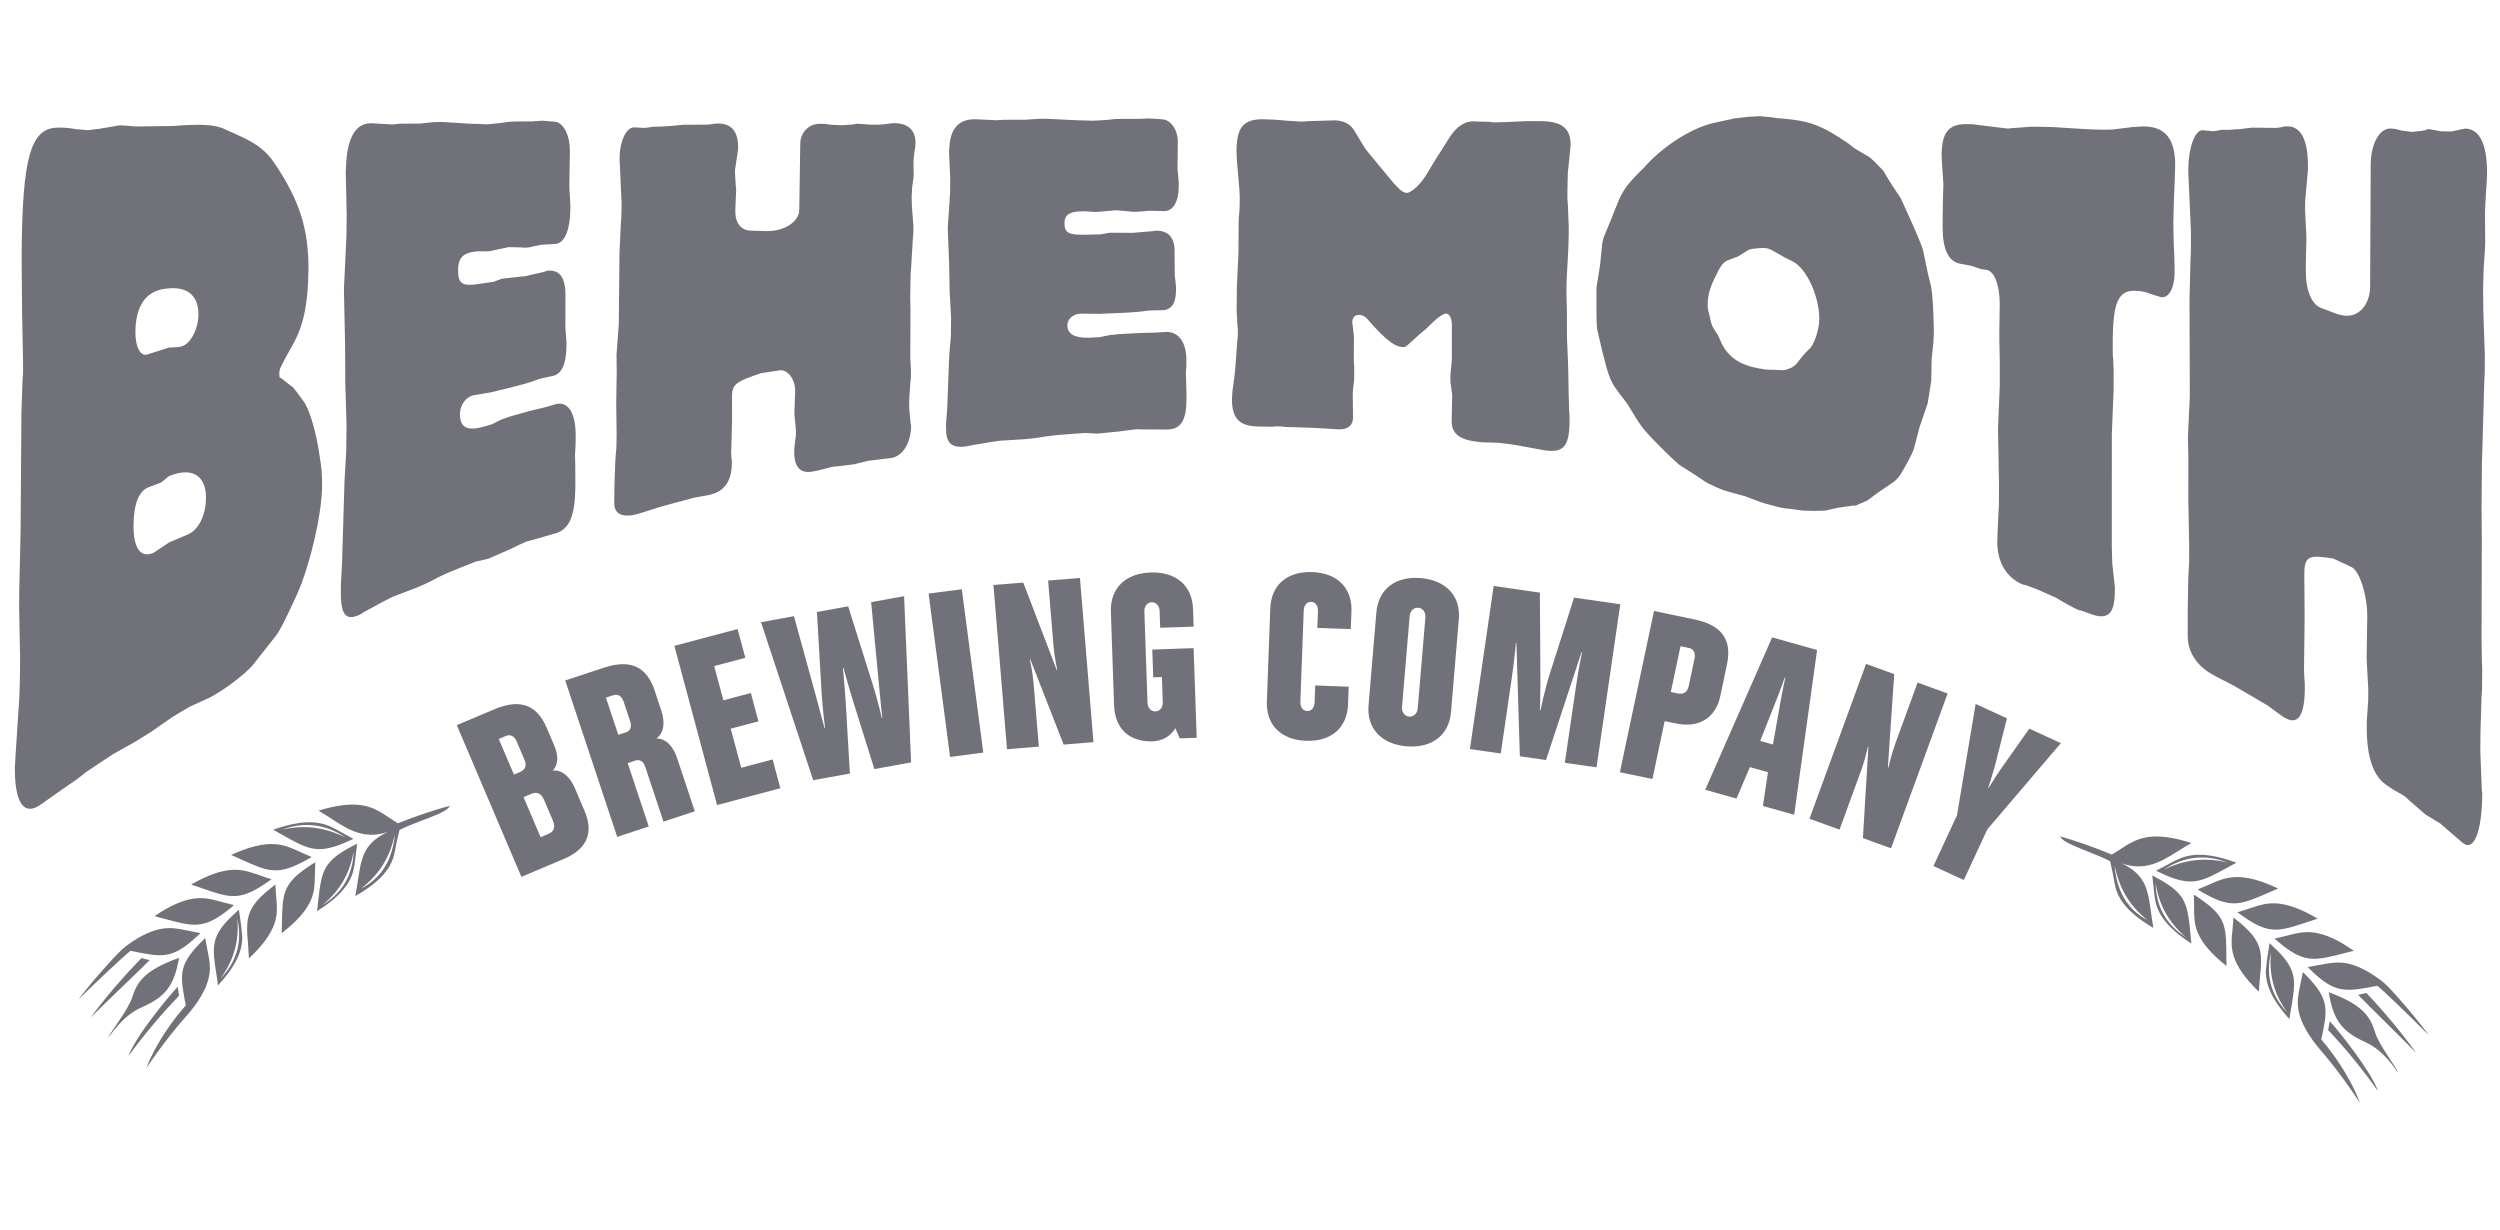 <svg width="244" height="120" viewBox="0 0 244 120" fill="none" xmlns="http://www.w3.org/2000/svg">
<g clip-path="url(#clip0_21_287)">
<path d="M2.09 40.255C2.129 39.17 2.164 38.084 2.203 37.003C2.251 36.486 2.251 36.486 2.253 36.179C2.26 35.177 2.189 32.58 2.158 30.671C2.136 27.96 2.106 25.945 2.114 24.732C2.18 15.318 3.003 12.478 5.638 12.457C5.996 12.45 6.619 12.446 7.465 12.618C7.869 12.612 8.226 12.707 8.58 12.7C8.894 12.694 9.249 12.591 9.608 12.585C10.204 12.48 10.801 12.379 11.398 12.278C11.667 12.183 12.29 12.271 13.271 12.343C13.719 12.337 14.207 12.332 14.79 12.323C15.238 12.318 15.951 12.309 16.932 12.294C18.139 12.193 18.945 12.185 19.299 12.179C20.46 12.17 21.396 12.325 22.021 12.645C22.539 12.885 23.053 13.12 23.571 13.347C25.081 14.041 26.052 14.801 26.802 15.944C29.21 19.508 30.154 22.378 30.103 26.407C30.056 29.817 29.59 31.868 28.541 33.708C27.357 35.824 27.266 36.016 27.263 36.401C27.255 36.87 27.3 36.861 27.434 36.901C27.831 37.215 28.228 37.529 28.624 37.834C28.727 37.961 28.829 38.085 28.926 38.212C29.162 38.534 29.397 38.851 29.628 39.167C30.196 39.925 30.835 42.079 31.16 44.284C31.41 45.77 31.446 46.348 31.433 47.548C31.396 50.302 30.218 55.299 28.989 58.01C27.805 60.607 27.26 61.667 26.813 62.198C26.361 62.76 25.913 63.331 25.465 63.905C25.253 64.171 25.045 64.441 24.837 64.707C24.656 64.959 24.34 65.286 23.893 65.69C22.865 66.567 21.888 67.278 20.912 67.837C20.731 67.94 20.596 68.014 20.511 68.066C19.841 68.368 19.176 68.67 18.51 68.976C18.245 69.132 17.934 69.318 17.624 69.504C17.313 69.686 17.048 69.85 16.782 70.011C16.116 70.466 15.449 70.93 14.783 71.407C14.472 71.597 14.161 71.792 13.891 71.961C13.671 72.1 13.45 72.234 13.27 72.351C12.519 72.77 11.767 73.194 11.011 73.623C10.525 73.939 10.084 74.233 9.638 74.528C9.242 74.788 8.886 75.031 8.49 75.295C8.148 75.555 7.81 75.82 7.467 76.085C6.567 76.701 5.67 77.32 4.77 77.963C4.517 78.14 4.269 78.318 4.017 78.496C2.382 79.684 1.423 78.487 1.448 74.822C1.497 74.283 1.497 74.283 1.499 73.981C1.599 72.471 1.695 70.966 1.795 69.46C1.893 68.296 1.943 66.864 1.955 65.244C1.961 64.338 1.967 63.537 1.932 62.753C1.909 61.592 1.89 60.432 1.867 59.267L1.875 58.154L1.878 57.747C1.923 55.782 1.964 53.82 2.009 51.859L2.09 40.255ZM17.421 33.876C17.466 33.868 17.511 33.86 17.601 33.834C18.534 33.7 19.351 32.164 19.366 30.737C19.389 28.723 18.154 27.83 15.924 28.213C14.188 28.507 13.236 29.942 13.215 32.376C13.2 33.816 13.678 34.775 14.347 34.608C15.061 34.377 15.775 34.15 16.489 33.922C16.799 33.907 17.112 33.892 17.421 33.876ZM18.292 52.186C19.362 51.733 20.084 50.359 20.105 48.608C20.129 46.528 18.849 45.63 16.85 46.339C16.76 46.373 16.625 46.42 16.491 46.468C16.238 46.676 15.986 46.885 15.733 47.093C15.333 47.244 14.934 47.39 14.534 47.54C13.554 47.91 13.052 49.172 13.033 51.243C13.013 53.498 13.709 54.519 14.999 53.945C15.134 53.885 15.27 53.742 15.4 53.681C15.774 53.43 16.143 53.183 16.512 52.936C17.11 52.681 17.703 52.431 18.292 52.186ZM38.959 12.075C39.64 12.071 40.321 12.063 41.002 12.059C41.47 12.005 41.933 11.961 42.396 11.912C42.527 11.913 42.702 11.909 42.876 11.911C43.007 11.907 43.138 11.904 43.182 11.904C43.47 11.924 43.762 11.947 44.05 11.962L45.962 12.08C46.7 12.072 47.18 12.136 47.442 12.134C47.791 12.128 48.311 12.057 49.01 11.988C49.622 11.862 50.054 11.86 50.36 11.858C50.88 11.853 51.403 11.852 51.927 11.847C52.259 11.823 52.591 11.804 52.927 11.78C53.159 11.799 53.39 11.818 53.621 11.837C53.839 11.856 54.057 11.875 54.276 11.894C55.056 12.074 55.645 13.315 55.622 14.744C55.605 15.915 55.584 17.083 55.567 18.25C55.602 18.847 55.637 19.44 55.668 20.028C55.667 20.207 55.666 20.386 55.66 20.564C55.629 22.463 55.092 23.705 54.266 23.8C53.755 23.831 53.249 23.863 52.742 23.898C52.654 23.906 52.479 23.988 52.261 24.008C52.042 24.033 51.824 24.119 51.605 24.143C51.391 24.168 51.172 24.192 50.998 24.152C50.548 24.14 50.099 24.124 49.649 24.117C49.011 24.247 48.373 24.386 47.734 24.526C47.603 24.542 47.21 24.522 46.603 24.531C46.516 24.539 46.429 24.552 46.298 24.568C45.209 24.696 44.726 25.211 44.709 26.261C44.691 27.698 45.073 27.962 46.729 27.716C46.992 27.675 47.254 27.637 47.512 27.6C47.73 27.567 47.949 27.538 48.167 27.504C48.443 27.401 48.719 27.299 48.995 27.201C49.764 27.114 50.533 27.029 51.301 26.947C51.914 26.803 52.526 26.663 53.134 26.524C53.222 26.45 53.309 26.499 53.397 26.425C54.572 26.281 55.169 27.039 55.188 28.703C55.185 29.792 55.181 30.881 55.182 31.975C55.214 32.467 55.25 32.951 55.29 33.444C55.284 33.74 55.284 33.74 55.282 33.918C55.253 35.587 54.805 36.507 53.935 36.697C53.629 36.76 53.323 36.824 53.017 36.891C52.842 36.929 52.497 37.001 51.884 37.258C51.315 37.446 50.094 37.777 48.219 38.221C48.205 38.226 48.192 38.23 48.179 38.23C48.105 38.251 48.035 38.268 47.961 38.285C47.366 38.381 46.772 38.482 46.177 38.586C45.438 38.769 44.904 39.549 44.89 40.398C44.872 41.705 45.602 42.076 47.085 41.677C47.142 41.66 47.199 41.643 47.26 41.626C47.785 41.486 48.087 41.405 48.175 41.323C48.451 41.185 48.727 41.048 49.007 40.915C49.139 40.881 49.353 40.826 49.703 40.671C50.442 40.48 51.142 40.25 51.667 40.119C52.45 39.928 52.888 39.822 53.019 39.792C53.67 39.636 54.108 39.473 54.283 39.431C55.503 39.152 56.223 40.407 56.186 42.646C56.184 42.82 56.178 43.121 56.176 43.413C56.168 43.883 56.118 44.192 56.117 44.371C56.116 44.489 56.153 44.829 56.144 45.482C56.148 46.105 56.153 46.732 56.157 47.359C56.156 47.46 56.155 47.556 56.151 47.651C56.11 50.365 55.568 51.599 54.303 52.03C54.041 52.115 53.302 52.306 52.037 52.685C51.819 52.762 51.561 52.791 51.342 52.872C51.123 52.949 50.904 53.087 50.729 53.151C50.365 53.318 50.002 53.494 49.638 53.671C48.968 53.953 48.298 54.249 47.628 54.545C47.239 54.63 46.845 54.719 46.456 54.803C46.194 54.906 45.843 55.043 45.41 55.214C44.495 55.574 43.624 55.925 42.795 56.333C41.836 56.862 41.222 57.119 40.877 57.269C40.846 57.282 40.82 57.295 40.789 57.308C39.962 57.616 39.139 57.928 38.311 58.253C38.136 58.326 37.264 58.778 35.7 59.642C35.481 59.745 35.305 59.897 35.13 59.983C33.741 60.639 33.235 60.026 33.264 57.63L33.267 57.338C33.267 57.242 33.268 57.147 33.273 57.051C33.308 56.337 33.348 55.622 33.384 54.913C33.464 52.26 33.543 49.612 33.623 46.972C33.678 45.988 33.733 45.013 33.792 44.037C33.795 43.672 33.802 43.24 33.806 42.735C33.814 42.225 33.821 41.798 33.823 41.507C33.784 40.178 33.746 38.844 33.703 37.506C33.695 36.117 33.683 34.722 33.675 33.333C33.649 32.061 33.619 30.793 33.593 29.52C33.6 29.155 33.564 28.658 33.568 28.148C33.575 27.712 33.626 27.268 33.629 26.907C33.69 25.596 33.752 24.29 33.814 22.979C33.817 22.547 33.824 22.112 33.826 21.824C33.833 21.532 33.835 21.241 33.837 20.953C33.81 19.755 33.783 18.548 33.757 17.345C33.759 17.053 33.722 16.766 33.767 16.544C33.806 13.569 34.654 12.041 36.174 12.03C36.218 12.034 36.261 12.03 36.305 12.031C36.986 12.075 37.666 12.11 38.347 12.149C38.553 12.125 38.754 12.1 38.959 12.075ZM60.192 36.228C60.187 35.691 60.177 35.158 60.172 34.621C60.245 33.625 60.322 32.638 60.394 31.646C60.415 29.34 60.435 27.037 60.461 24.73C60.502 23.783 60.548 22.839 60.59 21.896C60.641 21.429 60.648 21.027 60.656 20.62C60.658 20.275 60.664 19.987 60.666 19.76C60.602 18.361 60.537 16.962 60.472 15.564L60.474 15.271C60.503 13.768 61.129 12.435 61.872 12.432C62.222 12.452 62.567 12.467 62.917 12.483C63.092 12.462 63.267 12.442 63.442 12.421C63.574 12.365 63.88 12.363 64.357 12.357C64.707 12.36 65.057 12.297 65.49 12.296C66.103 12.238 66.541 12.176 66.716 12.177C67.468 12.174 68.224 12.17 68.981 12.167C69.169 12.15 69.358 12.13 69.546 12.114C69.721 12.058 69.94 12.055 70.115 12.057C71.379 12.052 72.064 12.848 72.04 14.386L72.039 14.6C71.938 15.237 71.842 15.879 71.746 16.52C71.745 16.625 71.745 16.625 71.74 16.73L71.738 16.944C71.762 17.316 71.785 17.687 71.809 18.059C71.851 18.321 71.845 18.535 71.844 18.692C71.844 18.745 71.839 18.797 71.838 18.854C71.784 19.81 71.775 20.343 71.769 20.606C71.752 21.777 72.35 22.532 73.352 22.513C73.684 22.524 74.021 22.531 74.353 22.546C74.546 22.547 74.734 22.553 74.922 22.554C75.053 22.551 75.184 22.539 75.316 22.531C76.755 22.427 77.991 21.531 78.007 20.514C78.039 18.351 78.072 16.188 78.105 14.026C78.121 12.899 78.963 12.079 80.008 12.082C80.183 12.079 80.533 12.076 81.14 12.177C81.49 12.175 81.835 12.225 82.097 12.223C82.403 12.225 82.666 12.17 82.972 12.172C83.13 12.156 83.292 12.139 83.45 12.123C83.494 12.071 83.581 12.119 83.625 12.072C83.844 12.073 84.281 12.12 84.932 12.168C85.107 12.165 85.326 12.166 85.457 12.167C85.632 12.164 85.758 12.165 85.89 12.166C86.196 12.129 86.503 12.096 86.809 12.067C86.941 12.016 87.067 12.065 87.198 12.018C88.642 12.014 89.372 12.688 89.354 14.034C89.348 14.278 89.302 14.567 89.252 14.806C89.205 15.287 89.155 15.579 89.154 15.723C89.164 16.186 89.169 16.65 89.179 17.117C89.178 17.213 89.128 17.598 89.031 18.226C89.029 18.519 88.979 18.855 88.977 19.196C88.97 19.532 89.011 19.864 89.004 20.205C89.04 20.682 89.081 21.163 89.117 21.643C89.154 21.88 89.153 22.12 89.151 22.413C89.144 22.701 89.142 22.989 89.092 23.33C89.037 24.278 88.978 25.23 88.923 26.182C88.872 26.614 88.864 27.099 88.86 27.628C88.853 28.06 88.845 28.541 88.837 29.069C88.847 29.471 88.857 29.873 88.863 30.275C88.857 31.783 88.851 33.29 88.845 34.802C88.856 35.073 88.867 35.344 88.878 35.61C88.916 35.899 88.914 36.139 88.908 36.428C88.906 36.712 88.903 37.101 88.854 37.249C88.819 37.799 88.781 38.349 88.746 38.9C88.74 39.14 88.739 39.332 88.737 39.524C88.732 39.668 88.732 39.673 88.731 39.765C88.784 40.32 88.833 40.875 88.885 41.43C88.929 41.47 88.929 41.47 88.929 41.522C88.903 43.252 88.098 44.523 86.999 44.699C86.255 44.785 85.507 44.876 84.763 44.971C84.281 45.086 83.799 45.205 83.317 45.32C82.774 45.381 82.236 45.452 81.693 45.518C81.43 45.517 81.08 45.58 80.598 45.725C80.072 45.874 79.674 45.954 79.367 46.013C78.141 46.263 77.493 45.633 77.518 44.047C77.519 43.842 77.523 43.842 77.524 43.737C77.575 43.336 77.621 42.938 77.673 42.537C77.678 42.331 77.678 42.331 77.679 42.231L77.681 41.973C77.632 41.457 77.579 40.937 77.53 40.421C77.557 39.669 77.58 38.914 77.607 38.163C77.624 36.987 76.852 36.029 76.069 36.146C75.863 36.175 75.657 36.209 75.451 36.243C75.062 36.301 74.663 36.359 74.273 36.422C73.993 36.521 73.717 36.619 73.441 36.714C71.814 37.296 71.461 37.63 71.446 38.587C71.449 39.435 71.447 40.282 71.45 41.13C71.421 42.161 71.387 43.192 71.358 44.227C71.37 44.398 71.382 44.573 71.394 44.748C71.437 44.897 71.431 45.054 71.43 45.268C71.405 46.967 70.689 47.932 69.375 48.264C69.287 48.289 69.2 48.311 69.112 48.332C68.661 48.412 68.205 48.492 67.754 48.572C67.027 48.763 66.295 48.959 65.568 49.159C65.186 49.266 64.805 49.368 64.428 49.475C63.872 49.65 63.319 49.826 62.763 50.005C62.587 50.056 62.412 50.108 62.281 50.146C60.839 50.573 59.927 50.226 59.948 49.064C59.957 48.43 59.966 47.792 59.975 47.159C60.002 46.421 60.029 45.687 60.056 44.953C60.09 44.499 60.128 44.049 60.162 43.599C60.169 43.197 60.176 42.791 60.183 42.389C60.169 41.376 60.158 40.362 60.143 39.348C60.16 38.308 60.176 37.268 60.192 36.228ZM97.925 11.69C98.619 11.691 99.314 11.691 100.014 11.687C100.486 11.655 100.958 11.627 101.431 11.595C101.564 11.597 101.747 11.593 101.921 11.595L102.232 11.597C102.531 11.612 102.824 11.627 103.118 11.642C103.768 11.674 104.423 11.704 105.073 11.735C105.826 11.736 106.315 11.784 106.578 11.781C106.934 11.784 107.465 11.739 108.177 11.691C108.802 11.603 109.243 11.601 109.554 11.599C110.089 11.603 110.619 11.602 111.153 11.601C111.492 11.59 111.835 11.575 112.174 11.56C112.41 11.575 112.646 11.59 112.886 11.605C113.104 11.619 113.327 11.639 113.549 11.653C114.346 11.791 114.962 12.738 114.955 13.82C114.944 14.71 114.933 15.599 114.927 16.484C114.969 16.938 115.01 17.387 115.047 17.837L115.044 18.246C115.034 19.69 114.493 20.593 113.647 20.601C113.125 20.593 112.609 20.58 112.088 20.572C111.999 20.572 111.825 20.619 111.598 20.622C111.375 20.625 111.157 20.671 110.929 20.674C110.706 20.677 110.484 20.68 110.311 20.639C109.852 20.596 109.389 20.558 108.935 20.52C108.28 20.577 107.625 20.634 106.974 20.691C106.841 20.694 106.44 20.657 105.817 20.617C105.728 20.625 105.638 20.624 105.505 20.628C104.396 20.651 103.903 20.982 103.894 21.718C103.882 22.73 104.281 22.949 105.97 22.907C106.237 22.896 106.504 22.893 106.772 22.887C106.994 22.884 107.217 22.876 107.44 22.869C107.721 22.819 108.006 22.768 108.287 22.717C109.071 22.718 109.86 22.719 110.648 22.72C111.271 22.667 111.891 22.614 112.515 22.557C112.604 22.513 112.693 22.558 112.783 22.51C113.985 22.496 114.604 23.126 114.636 24.39C114.643 25.213 114.651 26.045 114.658 26.873C114.7 27.248 114.742 27.622 114.784 27.997C114.778 28.226 114.778 28.226 114.777 28.358C114.768 29.622 114.318 30.261 113.427 30.277C113.111 30.284 112.799 30.29 112.487 30.297C112.309 30.3 111.953 30.311 111.328 30.412C110.749 30.474 109.501 30.554 107.581 30.619C107.568 30.624 107.55 30.623 107.537 30.623C107.461 30.623 107.39 30.627 107.314 30.631C106.704 30.622 106.094 30.618 105.488 30.614C104.726 30.644 104.188 31.129 104.179 31.727C104.169 32.648 104.928 33.018 106.443 32.954C106.505 32.946 106.563 32.946 106.621 32.942C107.155 32.919 107.467 32.908 107.557 32.856C107.842 32.801 108.123 32.741 108.408 32.686C108.542 32.682 108.765 32.675 109.122 32.616C109.879 32.59 110.592 32.52 111.131 32.506C111.933 32.481 112.378 32.471 112.512 32.468C113.18 32.455 113.631 32.396 113.809 32.393C115.056 32.371 115.806 33.446 115.789 35.159L115.785 35.744C115.782 36.105 115.736 36.329 115.735 36.466C115.735 36.554 115.773 36.827 115.77 37.32C115.784 37.805 115.794 38.285 115.804 38.765L115.802 38.989C115.783 41.067 115.239 41.887 113.942 41.922C113.675 41.929 112.918 41.91 111.622 41.914C111.395 41.922 111.132 41.885 110.905 41.896C110.682 41.908 110.459 41.964 110.276 41.971C109.906 42.017 109.532 42.068 109.157 42.118C108.475 42.179 107.789 42.249 107.103 42.319C106.697 42.299 106.297 42.278 105.896 42.258C105.629 42.278 105.268 42.302 104.822 42.334C103.882 42.398 102.991 42.471 102.139 42.584C101.154 42.762 100.525 42.82 100.173 42.852C100.142 42.852 100.111 42.856 100.079 42.861C99.233 42.907 98.382 42.963 97.535 43.019C97.352 43.04 96.461 43.174 94.851 43.458C94.628 43.483 94.445 43.557 94.267 43.573C92.836 43.752 92.309 43.251 92.329 41.675L92.331 41.486C92.335 41.42 92.332 41.358 92.336 41.297C92.371 40.83 92.405 40.364 92.444 39.901C92.51 38.158 92.58 36.42 92.646 34.685C92.699 34.043 92.753 33.405 92.806 32.763C92.808 32.525 92.814 32.239 92.816 31.904C92.819 31.574 92.825 31.288 92.827 31.098C92.779 30.209 92.732 29.323 92.685 28.438C92.669 27.517 92.649 26.597 92.633 25.677C92.599 24.831 92.565 23.994 92.535 23.154C92.537 22.911 92.494 22.581 92.501 22.246C92.503 21.96 92.555 21.674 92.556 21.432C92.611 20.574 92.666 19.711 92.726 18.849C92.728 18.562 92.734 18.276 92.735 18.087C92.737 17.898 92.738 17.708 92.744 17.515C92.709 16.722 92.675 15.925 92.641 15.132C92.642 14.938 92.603 14.748 92.648 14.608C92.676 12.644 93.529 11.642 95.084 11.644C95.128 11.645 95.172 11.64 95.217 11.64C95.912 11.676 96.606 11.707 97.301 11.734C97.51 11.718 97.715 11.706 97.925 11.69ZM120.893 21.718C120.894 21.582 120.896 21.316 120.943 20.871C120.99 20.47 120.993 20.069 120.996 19.619C120.999 19.218 121.002 18.86 120.964 18.55C120.878 17.585 120.802 16.616 120.72 15.647C120.723 15.337 120.68 15.066 120.683 14.756C120.699 12.392 121.36 11.633 123.292 11.637C123.644 11.639 124.74 11.686 125.571 11.779C126.27 11.823 126.886 11.871 127.15 11.873C127.239 11.826 127.37 11.87 127.546 11.828C129.21 11.787 130.091 11.745 130.262 11.746C131.099 11.752 131.796 12.111 132.148 12.698C132.522 13.316 132.901 13.933 133.279 14.556C133.921 15.328 134.562 16.101 135.199 16.882C136.421 18.395 136.863 18.818 137.303 18.825C137.742 18.837 138.752 17.901 139.328 16.858C139.55 16.493 139.768 16.132 139.991 15.767C140.035 15.676 140.209 15.407 140.476 14.994C140.783 14.512 141.094 14.025 141.397 13.534C142.105 12.392 142.897 11.838 143.816 11.84C143.904 11.841 144.472 11.889 145.44 11.895C145.615 11.945 145.747 11.945 145.88 11.946C146.183 11.944 147.411 11.905 149.036 11.82C149.604 11.819 150.088 11.823 150.352 11.825C152.411 11.835 153.287 12.508 153.289 14.105L153.288 14.249C153.202 15.117 153.113 15.98 153.023 16.844C153.024 17.276 152.98 17.899 152.978 18.768C152.98 19.204 152.981 19.732 153.023 19.924C153.053 20.666 153.079 21.404 153.109 22.142C153.108 22.338 153.11 22.578 153.108 22.866C153.108 23.542 153.063 24.306 153.022 25.174C152.975 26.129 152.932 26.657 152.931 26.753C152.93 26.949 152.887 27.377 152.888 27.953C152.887 28.677 152.886 29.449 152.929 30.169C152.928 32.242 152.928 33.447 152.974 33.787C153.004 34.529 153.03 35.267 153.06 36.009C153.072 36.799 153.088 37.589 153.1 38.374C153.119 38.924 153.132 39.469 153.146 40.02C153.188 40.312 153.19 40.653 153.187 41.036C153.192 43.55 152.615 44.222 150.764 43.952C150.452 43.906 149.705 43.748 148.562 43.553C148.074 43.44 147.41 43.357 146.927 43.293C146.487 43.241 146.091 43.191 145.779 43.202C145.414 43.19 145.044 43.179 144.679 43.168C144.459 43.14 144.283 43.122 144.103 43.103C142.471 42.922 141.679 42.292 141.683 41.144C141.698 40.267 141.717 39.39 141.732 38.518C141.686 38.208 141.648 37.898 141.602 37.587C141.56 37.4 141.561 37.168 141.558 36.937C141.56 36.662 141.562 36.387 141.604 36.112C141.637 35.794 141.665 35.472 141.699 35.153C141.699 34.411 141.7 33.678 141.701 32.937C141.703 32.553 141.706 32.173 141.704 31.789C141.705 31.095 141.488 30.622 141.132 30.602C140.917 30.588 140.342 30.968 139.859 31.44C139.637 31.657 139.415 31.873 139.194 32.09C138.973 32.272 138.751 32.458 138.53 32.644C137.693 33.415 137.206 33.848 137.162 33.843C137.117 33.882 137.029 33.882 136.897 33.872C136.101 33.832 135.226 33.14 133.645 31.358C133.296 30.893 132.985 30.747 132.677 30.736C132.242 30.72 131.976 30.98 131.972 31.516C132.015 31.656 132.015 31.661 132.015 31.704C132.056 32.062 132.098 32.425 132.143 32.787C132.138 33.555 132.132 34.319 132.132 35.087C132.131 35.174 132.129 35.401 132.171 35.807C132.169 35.986 132.168 36.213 132.17 36.44L132.167 36.981C132.119 37.43 132.072 37.875 132.029 38.324C132.037 39.136 132.049 39.947 132.056 40.759C132.056 41.523 131.524 41.947 130.645 41.901C130.596 41.901 130.552 41.9 130.508 41.896C129.712 41.842 128.92 41.798 128.124 41.753C127.816 41.742 127.508 41.735 127.196 41.724C126.976 41.714 126.756 41.708 126.58 41.703C126.311 41.697 126.135 41.691 125.915 41.685C125.752 41.684 125.594 41.678 125.431 41.673C125.255 41.624 125.031 41.622 124.811 41.616C124.635 41.615 124.415 41.609 124.239 41.652C123.856 41.645 123.473 41.638 123.09 41.63L122.87 41.629C120.969 41.611 120.222 40.86 120.24 38.892C120.242 38.674 120.283 38.447 120.284 38.225C120.364 37.615 120.443 37.004 120.522 36.398C120.555 36.01 120.585 35.622 120.618 35.238C120.667 34.554 120.715 33.864 120.764 33.184C120.81 32.962 120.816 32.735 120.813 32.469C120.819 32.246 120.816 32.024 120.774 31.753C120.751 31.295 120.724 30.836 120.696 30.373C120.703 30.059 120.701 29.706 120.704 29.3C120.706 28.942 120.709 28.497 120.717 28.052C120.764 26.909 120.821 25.762 120.873 24.615L120.893 21.718ZM156.345 24.09C156.342 23.796 156.432 23.503 156.518 23.166C156.563 23.07 156.783 22.546 157.136 21.675C157.356 21.129 157.575 20.578 157.795 20.027C158.32 18.668 158.76 18.043 160.077 16.733C160.205 16.637 160.427 16.393 160.689 16.097C162.489 14.146 165.293 12.372 167.439 11.962C167.748 11.893 168.057 11.825 168.365 11.757C168.687 11.69 169.009 11.617 169.326 11.549C169.798 11.496 170.265 11.446 170.732 11.392C171.128 11.395 171.432 11.34 171.652 11.342C171.916 11.339 172.264 11.399 172.968 11.452C173.231 11.506 173.583 11.561 173.931 11.564C176.654 11.797 177.791 12.226 180.385 13.993C180.739 14.29 180.998 14.471 181.09 14.529C181.541 14.791 181.993 15.057 182.449 15.327C182.611 15.469 182.773 15.61 182.93 15.752C183.223 16.052 183.52 16.356 183.813 16.665C184.03 17.031 184.248 17.396 184.47 17.766C184.823 18.294 185.175 18.832 185.528 19.378C185.572 19.496 185.966 20.297 186.625 21.801C187.245 23.182 187.595 24.079 187.681 24.391C187.843 25.159 188.005 25.932 188.166 26.704C188.269 27.126 188.372 27.547 188.474 27.969C188.611 28.663 188.698 30.027 188.744 32.184C188.748 32.246 188.748 32.307 188.747 32.368C188.745 32.741 188.703 33.039 188.705 33.346C188.644 33.907 188.587 34.467 188.531 35.028C188.517 35.743 188.503 36.453 188.489 37.163C188.374 37.894 188.259 38.626 188.144 39.353C187.879 40.122 187.618 40.892 187.357 41.657C187.167 42.375 186.982 43.093 186.792 43.806C186.661 44.257 186.005 45.462 185.48 46.327C185.217 46.728 184.907 46.998 184.646 47.158C184.182 47.48 183.717 47.792 183.249 48.109C182.987 48.304 182.722 48.5 182.461 48.695C182.283 48.874 181.847 49.033 181.277 49.27C181.144 49.405 181.012 49.365 180.924 49.338C180.4 49.413 179.871 49.488 179.347 49.563C179.056 49.627 178.761 49.696 178.469 49.759C178.249 49.867 177.769 49.837 177.064 49.863C176.365 49.828 175.88 49.86 175.661 49.797C175.384 49.755 175.107 49.714 174.825 49.677C174.623 49.654 174.416 49.635 174.214 49.616C173.813 49.56 173.379 49.443 172.935 49.326C172.495 49.209 172.056 49.092 171.617 48.923C171.178 48.757 170.739 48.592 170.295 48.427C169.724 48.269 169.153 48.108 168.582 47.954C168.186 47.86 167.66 47.628 167.046 47.33C166.782 47.219 166.602 47.125 166.471 47.041C166.09 46.784 165.709 46.527 165.327 46.275C164.841 45.96 164.359 45.654 163.872 45.348C163.61 45.105 163.343 44.867 163.081 44.624C162.801 44.35 162.525 44.076 162.241 43.803C160.567 42.121 160.393 41.905 159.687 40.83C159.413 40.372 159.13 39.91 158.852 39.452C158.516 39.002 158.176 38.553 157.84 38.112C157.177 37.226 156.961 36.602 156.43 34.472C156.255 33.73 156.08 32.988 155.904 32.25C155.861 32.101 155.814 31.36 155.813 30.185C155.813 29.527 155.814 28.874 155.814 28.221L155.815 28.076C155.935 27.331 156.05 26.591 156.169 25.847C156.226 25.26 156.288 24.677 156.345 24.09ZM168.036 33.523C168.7 34.877 169.883 35.653 171.686 35.959C172.038 36.018 172.257 36.059 172.346 36.073C172.579 36.079 172.816 36.081 173.05 36.087C173.34 36.102 173.635 36.117 173.925 36.128C174.101 36.164 174.454 36.062 174.891 35.863C175.069 35.728 175.241 35.651 175.374 35.454C175.596 35.179 175.814 34.901 176.032 34.626C176.262 34.386 176.501 34.147 176.732 33.907C177.127 33.419 177.564 32.085 177.562 31.125C177.559 28.924 176.329 26.193 174.964 25.512C174.732 25.397 174.495 25.281 174.262 25.166C173.837 24.922 173.412 24.682 172.986 24.442C172.767 24.314 172.504 24.233 172.284 24.214C172.244 24.209 172.2 24.209 172.108 24.199C171.32 24.233 170.835 24.3 170.658 24.391C170.309 24.608 169.959 24.825 169.61 25.041C169.275 25.17 168.935 25.299 168.599 25.424C168.118 25.645 167.9 25.994 167.328 27.191C167.198 27.493 167.064 27.742 167.024 27.89C166.804 28.442 166.672 29.054 166.672 29.677C166.674 30.045 166.673 30.198 166.849 30.796C166.981 31.49 167.071 31.762 167.245 32.048C167.394 32.277 167.541 32.506 167.685 32.735C167.802 32.999 167.919 33.259 168.036 33.523ZM206.113 49.487C206.113 50.744 206.113 52 206.112 53.257C206.126 53.821 206.139 54.381 206.153 54.945C206.238 55.73 206.324 56.52 206.413 57.31L206.411 57.601C206.412 60.008 205.723 60.611 203.791 59.831C203.575 59.754 203.363 59.678 203.146 59.601C202.934 59.574 202.762 59.493 202.632 59.43C202.286 59.274 201.427 58.805 200.654 58.328C200.097 58.077 199.669 57.889 199.324 57.737C199.151 57.661 198.935 57.566 198.762 57.495C198.407 57.36 198.049 57.23 197.69 57.1C197.603 57.13 197.517 57.028 197.43 57.058C195.84 56.377 194.936 54.907 194.932 52.888C194.934 52.628 194.976 51.601 195.058 49.865C195.1 49.424 195.1 48.838 195.1 48.247C195.101 47.987 195.1 47.599 195.099 47.136C195.071 45.453 195.04 43.768 195.008 42.084L195.012 41.626C195.064 40.295 195.122 38.959 195.178 37.624C195.177 37.294 195.179 36.905 195.178 36.381C195.177 35.989 195.18 35.596 195.178 35.204C195.133 33.626 195.131 32.713 195.132 32.515C195.143 31.558 195.159 30.602 195.174 29.649C195.169 27.816 194.65 26.503 193.918 26.343C193.732 26.316 193.542 26.292 193.355 26.265C193.04 26.157 192.724 26.049 192.409 25.945C192.049 25.881 191.69 25.808 191.331 25.744C190.162 25.528 189.603 24.343 189.601 22.17C189.601 21.548 189.599 20.552 189.638 19.252C189.638 18.692 189.681 18.194 189.678 17.881C189.637 17.572 189.637 17.568 189.634 17.383C189.607 16.946 189.575 16.509 189.548 16.073C189.55 15.764 189.504 15.512 189.502 15.204C189.501 12.969 190.148 12.105 191.921 12.113C192.306 12.116 192.653 12.118 192.999 12.187C193.762 12.28 194.524 12.373 195.286 12.471C195.503 12.473 195.719 12.54 195.936 12.542C196.196 12.548 196.408 12.479 196.668 12.485C197.176 12.445 197.675 12.409 198.182 12.368L199.088 12.374C199.604 12.382 200.384 12.388 201.419 12.47C202.888 12.559 204.01 12.642 204.877 12.652C205.566 12.662 206.081 12.67 206.515 12.602C207.049 12.535 207.583 12.473 208.112 12.402C208.458 12.404 208.849 12.336 209.235 12.339C211.354 12.354 212.303 13.595 212.298 16.147C212.297 16.376 212.253 17.685 212.164 19.831C212.165 20.294 212.121 20.986 212.116 21.753C212.119 22.599 212.16 23.446 212.161 23.913C212.242 25.382 212.24 26.307 212.242 26.62C212.24 28.084 211.678 29.138 210.903 28.996C210.73 28.964 210.345 28.82 209.783 28.649C209.524 28.528 209.268 28.482 209.052 28.445C206.81 28.073 206.208 29.14 206.204 33.486C206.203 33.654 206.206 33.821 206.204 33.993C206.205 34.5 206.207 34.862 206.249 35.02C206.26 35.386 206.279 35.748 206.289 36.114C206.292 36.405 206.293 36.771 206.291 37.062C206.289 37.423 206.291 37.714 206.288 38.076C206.231 39.49 206.173 40.901 206.116 42.306C206.116 44.7 206.112 47.094 206.113 49.487ZM213.586 44.798C213.573 44.069 213.561 43.335 213.544 42.605C213.606 41.296 213.668 39.987 213.726 38.678C213.717 35.549 213.704 32.425 213.695 29.305C213.726 28.035 213.757 26.765 213.788 25.495C213.832 24.872 213.832 24.327 213.836 23.782C213.834 23.312 213.837 22.921 213.835 22.613C213.751 20.701 213.667 18.794 213.583 16.895C213.581 16.583 213.585 16.662 213.581 16.503C213.582 14.487 214.201 12.703 214.953 12.712C215.307 12.741 215.661 12.774 216.01 12.807C216.187 12.782 216.36 12.761 216.537 12.736C216.671 12.658 216.98 12.66 217.467 12.672C217.816 12.675 218.171 12.598 218.613 12.606C219.229 12.527 219.672 12.455 219.844 12.456C220.61 12.466 221.371 12.475 222.136 12.485C222.327 12.46 222.522 12.435 222.712 12.41C222.89 12.323 223.106 12.329 223.283 12.331C224.562 12.339 225.265 13.667 225.256 16.211L225.253 16.567C225.162 17.612 225.071 18.657 224.979 19.698L224.977 20.05L224.974 20.401C225.005 21.017 225.032 21.632 225.059 22.247C225.1 22.692 225.097 23.043 225.1 23.307L225.098 23.566C225.052 25.139 225.046 26.013 225.047 26.453C225.038 28.377 225.647 29.805 226.658 30.102C226.994 30.227 227.329 30.357 227.665 30.483C227.854 30.554 228.048 30.621 228.238 30.689C228.366 30.716 228.499 30.743 228.631 30.775C230.081 31.079 231.315 29.849 231.324 27.968C231.343 24.005 231.362 20.041 231.381 16.078C231.391 14.026 232.233 12.537 233.291 12.545C233.468 12.551 233.821 12.553 234.435 12.755C234.789 12.762 235.138 12.865 235.403 12.872C235.713 12.878 235.979 12.779 236.284 12.785C236.448 12.756 236.608 12.726 236.772 12.697C236.817 12.596 236.905 12.697 236.949 12.597C237.166 12.598 237.608 12.707 238.271 12.817C238.443 12.822 238.665 12.824 238.797 12.825C238.974 12.831 239.107 12.831 239.24 12.832C239.55 12.773 239.856 12.709 240.166 12.645C240.299 12.545 240.431 12.647 240.561 12.547C242.016 12.557 242.758 14.052 242.737 17.022C242.733 17.554 242.68 18.182 242.636 18.709C242.585 19.763 242.536 20.391 242.534 20.703C242.54 21.731 242.546 22.751 242.557 23.775C242.555 23.986 242.505 24.829 242.407 26.182C242.402 26.819 242.353 27.548 242.348 28.286C242.343 29.024 242.382 29.772 242.377 30.51C242.414 31.578 242.45 32.642 242.487 33.71C242.527 34.246 242.524 34.778 242.519 35.41C242.515 36.048 242.51 36.68 242.461 37.405C242.402 39.47 242.344 41.535 242.285 43.595C242.238 44.531 242.227 45.586 242.223 46.745L242.201 49.905C242.208 50.792 242.215 51.68 242.226 52.563C242.216 55.876 242.211 59.19 242.2 62.507C242.205 63.109 242.218 63.72 242.228 64.322C242.267 64.986 242.263 65.513 242.259 66.15C242.254 66.779 242.248 67.627 242.202 67.916C242.167 69.094 242.128 70.276 242.093 71.453L242.084 72.82L242.08 73.347C242.129 74.617 242.177 75.892 242.226 77.167C242.269 77.303 242.269 77.303 242.268 77.413C242.242 81.231 241.449 83.137 240.371 82.277C239.632 81.635 238.902 80.997 238.168 80.372C237.688 80.083 237.212 79.786 236.736 79.501C236.204 79.036 235.671 78.575 235.135 78.119C234.876 77.832 234.533 77.583 234.056 77.334C233.532 77.058 233.14 76.778 232.841 76.565C231.625 75.7 230.983 73.854 230.995 70.959L230.999 70.396C231.044 69.707 231.093 69.022 231.138 68.328L231.141 67.77L231.145 67.295C231.09 66.293 231.035 65.29 230.984 64.293C231.003 62.931 231.021 61.569 231.044 60.202C231.055 58.045 230.279 55.702 229.494 55.34C229.291 55.246 229.088 55.148 228.886 55.055C228.489 54.872 228.1 54.689 227.708 54.506C227.425 54.473 227.151 54.432 226.873 54.395C225.259 54.199 224.907 54.473 224.901 56.051C224.913 57.462 224.921 58.868 224.933 60.278C224.912 61.966 224.892 63.653 224.871 65.34C224.886 65.643 224.898 65.942 224.909 66.241C224.951 66.527 224.953 66.79 224.951 67.142C224.94 69.959 224.244 70.824 222.935 70.015C222.852 69.962 222.763 69.909 222.675 69.851C222.222 69.522 221.777 69.19 221.324 68.861C220.597 68.426 219.874 67.999 219.147 67.577C218.768 67.354 218.389 67.136 218.014 66.918C217.459 66.633 216.908 66.344 216.353 66.063C216.181 65.965 216.009 65.867 215.872 65.792C214.435 64.991 213.52 63.644 213.522 62.089C213.524 61.232 213.521 60.375 213.522 59.518C213.538 58.538 213.554 57.554 213.57 56.574C213.6 55.99 213.631 55.406 213.662 54.817C213.661 54.272 213.66 53.723 213.664 53.178C213.634 51.785 213.609 50.396 213.583 49.008C213.584 47.601 213.585 46.204 213.586 44.798ZM27.521 81.46C27.251 81.301 26.963 81.141 26.662 80.977C30.459 79.642 31.877 80.431 33.098 81.105C33.133 81.123 33.16 81.14 33.186 81.153C33.111 81.109 32.985 81.047 33.186 81.153L34.49 81.872C34.459 81.893 34.424 81.911 34.389 81.924C34.086 82.066 33.796 82.195 33.511 82.311C30.906 83.37 29.995 82.856 27.521 81.46ZM33.742 81.757C31.707 80.364 29.636 80.21 27.534 80.966C29.784 80.46 31.84 80.781 33.742 81.757ZM31.053 87.976C31.02 88.278 30.983 88.602 30.946 88.93C34.324 86.799 34.506 85.229 34.669 83.882C34.673 83.843 34.678 83.803 34.678 83.782C34.673 83.865 34.655 84 34.678 83.782L34.855 82.343C34.82 82.356 34.784 82.369 34.753 82.39C34.464 82.541 34.178 82.688 33.91 82.84C31.777 84.046 31.434 84.98 31.161 87.04C31.146 87.184 31.132 87.333 31.109 87.486C31.091 87.644 31.072 87.81 31.053 87.976ZM34.512 83.067C34.452 85.478 33.349 87.174 31.462 88.342C33.229 86.901 34.191 85.126 34.512 83.067ZM23.454 83.844C26.047 85.017 27.003 85.453 29.482 84.161C29.759 84.019 30.035 83.868 30.321 83.699C30.356 83.686 30.387 83.664 30.418 83.643L29.052 83.042C28.977 83.002 28.846 82.949 29.052 83.042C29.034 83.029 28.999 83.011 28.964 82.998C27.69 82.433 26.206 81.766 22.559 83.444C22.869 83.586 23.17 83.724 23.454 83.844ZM29.866 83.722C27.764 82.425 25.689 82.358 23.638 83.219C25.858 82.613 27.928 82.829 29.866 83.722ZM27.517 90.123C27.568 87.348 27.588 86.324 29.876 84.742C30.127 84.555 30.391 84.387 30.677 84.213C30.708 84.192 30.739 84.17 30.774 84.157L30.729 85.602C30.722 85.825 30.723 85.693 30.729 85.602C30.733 85.632 30.732 85.663 30.728 85.702C30.692 87.059 30.65 88.643 27.493 91.073C27.5 90.744 27.511 90.425 27.517 90.123ZM30.526 85.061C30.628 87.47 29.648 89.231 27.843 90.493C29.501 88.968 30.354 87.135 30.526 85.061ZM19.598 86.654C19.301 86.555 18.991 86.444 18.659 86.332C22.128 84.334 23.666 84.856 24.981 85.308C25.024 85.321 25.059 85.33 25.081 85.339C24.994 85.312 24.867 85.272 25.081 85.339L26.497 85.822C26.466 85.843 26.431 85.865 26.4 85.887C26.136 86.077 25.872 86.255 25.617 86.42C23.272 87.94 22.276 87.587 19.598 86.654ZM25.703 85.882C23.668 85.224 21.591 85.271 19.47 86.158C21.4 85.042 23.456 84.846 25.703 85.882ZM23.645 91.527C23.553 90.266 23.489 89.994 23.314 88.789C23.283 88.811 23.252 88.841 23.23 88.859C22.988 89.08 22.759 89.293 22.538 89.506C20.558 91.453 20.709 92.47 21.14 95.222C21.178 95.515 21.228 95.835 21.278 96.173C23.22 94.063 23.633 92.652 23.645 91.527ZM23.159 89.65C23.69 92.005 23.05 93.926 21.515 95.509C22.859 93.689 23.359 91.735 23.159 89.65ZM24.297 93.541C27.193 90.821 27.086 89.24 26.99 87.882C26.986 87.834 26.982 87.808 26.982 87.777C26.986 87.865 26.998 88.001 26.973 87.782L26.874 86.328C26.852 86.345 26.821 86.367 26.79 86.397C26.526 86.597 26.284 86.796 26.05 86.992C24.293 88.481 24.045 89.438 24.133 91.281C24.224 92.026 24.236 92.796 24.297 93.541ZM26.623 87.166C26.683 89.25 26.052 91.168 24.581 92.895C26.225 91.423 26.992 89.555 26.623 87.166ZM16.038 89.671C18.774 90.412 19.793 90.686 22.012 89.008C22.254 88.826 22.505 88.622 22.756 88.409C22.787 88.387 22.818 88.37 22.835 88.339L21.393 87.966C21.183 87.908 21.314 87.939 21.401 87.966C21.38 87.953 21.345 87.948 21.301 87.935C19.959 87.584 18.381 87.17 15.085 89.415C15.418 89.509 15.741 89.594 16.038 89.671ZM22.099 88.47C19.797 87.583 17.759 87.901 15.915 89.141C17.963 88.122 20.022 87.948 22.099 88.47ZM19.986 92.474C20.613 94.811 20.044 96.755 18.569 98.395C19.848 96.522 20.265 94.546 19.986 92.474ZM17.13 93.903C16.503 95.881 15.514 96.987 13.54 98.137C15.595 97.276 16.706 96.264 17.13 93.903ZM14.272 104.253C15.377 101.463 17.193 99.2 18.05 98.221L18.142 98.125C18.138 98.121 18.134 98.103 18.125 98.086C17.601 95.359 17.394 94.343 19.278 92.311C19.494 92.094 19.706 91.863 19.948 91.633C19.97 91.616 20.001 91.585 20.028 91.555L20.298 92.992C20.344 93.212 20.31 93.076 20.302 93.001L20.298 92.992C20.311 93.019 20.311 93.049 20.319 93.093C20.551 94.299 20.813 95.684 19.009 98.157C18.465 98.902 17.905 99.459 17.309 100.19C16.337 101.369 15.413 102.593 14.555 103.848C14.457 103.987 14.369 104.118 14.272 104.253ZM12.533 103.076C13.212 101.173 16.489 97.199 17.34 96.312L17.479 97.184C15.706 99.023 14.049 100.999 12.533 103.076ZM10.557 101.264C10.87 100.977 11.93 99.141 13.827 98.318C16.072 97.336 16.999 96.279 17.474 93.489C15.665 94.129 14.601 94.765 13.939 95.461C13.41 96.017 13.117 96.646 12.893 97.367C12.516 98.533 10.86 100.635 10.557 101.264ZM8.846 99.304C10.349 97.287 12.057 95.303 13.809 93.512L14.604 93.71C13.841 94.493 10.755 97.422 8.846 99.304ZM43.893 78.65C42.748 78.939 40.435 79.698 38.832 80.352C38.396 80.095 38.047 79.821 37.602 79.552C37.419 79.432 37.537 79.507 37.611 79.547C37.59 79.538 37.563 79.516 37.528 79.498C36.338 78.772 34.947 77.935 31.085 79.117C31.394 79.298 31.669 79.475 31.926 79.635C33.365 80.516 35.233 82.131 37.88 81.186C35.301 82.363 35.246 83.934 34.843 86.514C34.793 86.811 34.742 87.126 34.679 87.459C38.165 85.456 38.413 83.899 38.636 82.562C38.654 82.526 38.655 82.496 38.659 82.465L38.651 82.465C38.646 82.549 38.623 82.675 38.651 82.465L38.989 81.01C40.453 80.219 43.712 79.371 43.893 78.65ZM31.904 79.127C33.982 78.725 36.039 79.015 38.089 80.146C36.25 78.807 34.217 78.368 31.904 79.127ZM35.257 86.718C37.151 85.2 38.02 83.669 38.544 81.445C38.304 83.763 37.371 85.621 35.257 86.718ZM7.627 97.567C8.604 96.304 9.637 95.081 10.719 93.906C11.319 93.254 11.809 92.684 12.513 92.181C15.259 90.222 16.733 90.516 18.01 90.762C18.054 90.775 18.084 90.771 18.106 90.784C18.019 90.766 17.883 90.739 18.106 90.784L19.567 91.07C19.541 91.101 19.514 91.118 19.488 91.148C19.254 91.374 19.016 91.587 18.782 91.791C16.681 93.606 15.658 93.394 12.876 92.827C12.824 92.818 12.784 92.814 12.736 92.8C11.921 93.455 9.572 95.68 7.627 97.567ZM12.921 92.096C14.932 90.705 16.991 90.545 19.084 91.321C16.84 90.802 14.798 91.112 12.921 92.096ZM217.41 84.669C217.682 84.514 217.972 84.358 218.276 84.198C214.497 82.811 213.069 83.58 211.838 84.237C211.803 84.254 211.776 84.272 211.75 84.284C211.952 84.181 211.829 84.241 211.75 84.284L210.436 84.984C210.466 85.007 210.501 85.024 210.536 85.038C210.837 85.184 211.125 85.317 211.409 85.438C213.998 86.533 214.917 86.031 217.41 84.669ZM211.185 84.88C213.24 83.516 215.312 83.39 217.404 84.175C215.162 83.638 213.101 83.93 211.185 84.88ZM213.786 91.136C213.815 91.438 213.848 91.762 213.88 92.091C210.533 89.914 210.373 88.341 210.229 86.992C210.225 86.953 210.221 86.913 210.221 86.892C210.241 87.111 210.225 86.975 210.221 86.892L210.065 85.45C210.1 85.464 210.134 85.477 210.165 85.499C210.453 85.654 210.737 85.805 211.003 85.96C213.118 87.196 213.448 88.135 213.692 90.199C213.704 90.348 213.716 90.492 213.737 90.645C213.754 90.803 213.77 90.97 213.786 91.136ZM210.396 86.179C210.424 88.591 211.502 90.302 213.372 91.496C211.627 90.031 210.689 88.243 210.396 86.179ZM221.443 87.109C218.838 88.247 217.872 88.669 215.411 87.343C215.137 87.197 214.862 87.042 214.578 86.869C214.543 86.856 214.513 86.834 214.482 86.812L215.857 86.23C216.064 86.14 215.932 86.191 215.857 86.23C215.875 86.217 215.91 86.2 215.945 86.187C217.228 85.64 218.721 84.994 222.344 86.722C222.032 86.859 221.729 86.993 221.443 87.109ZM215.033 86.898C217.153 85.631 219.229 85.593 221.268 86.482C219.057 85.846 216.984 86.032 215.033 86.898ZM217.292 93.331C217.281 90.556 217.275 89.532 215.009 87.918C214.761 87.728 214.499 87.556 214.216 87.379C214.185 87.357 214.155 87.335 214.12 87.321L214.145 88.766C214.147 88.989 214.148 88.858 214.145 88.766C214.14 88.797 214.14 88.827 214.144 88.867C214.161 90.224 214.18 91.808 217.302 94.281C217.301 93.953 217.294 93.633 217.292 93.331ZM214.354 88.229C214.219 90.636 215.174 92.41 216.961 93.697C215.325 92.149 214.497 90.305 214.354 88.229ZM225.259 89.972C225.558 89.878 225.869 89.771 226.203 89.664C222.762 87.618 221.217 88.119 219.896 88.552C219.852 88.565 219.817 88.573 219.795 88.582C220.01 88.518 219.883 88.556 219.795 88.582L218.373 89.045C218.403 89.067 218.438 89.089 218.469 89.111C218.73 89.305 218.992 89.487 219.244 89.655C221.568 91.207 222.568 90.869 225.259 89.972ZM219.165 89.116C221.21 88.487 223.285 88.562 225.394 89.479C223.48 88.336 221.427 88.112 219.165 89.116ZM221.144 94.79C221.253 93.53 221.321 93.259 221.513 92.056C221.544 92.078 221.574 92.109 221.596 92.127C221.835 92.352 222.062 92.568 222.279 92.784C224.231 94.758 224.067 95.773 223.596 98.519C223.555 98.811 223.5 99.131 223.445 99.468C221.533 97.331 221.14 95.915 221.144 94.79ZM221.656 92.92C221.092 95.266 221.705 97.197 223.218 98.8C221.899 96.962 221.427 95.001 221.656 92.92ZM220.464 96.794C217.607 94.034 217.736 92.455 217.85 91.099C217.855 91.05 217.86 91.024 217.86 90.993C217.855 91.081 217.841 91.217 217.869 90.998L217.988 89.546C218.01 89.563 218.041 89.585 218.071 89.616C218.333 89.819 218.572 90.022 218.803 90.221C220.539 91.734 220.773 92.695 220.66 94.537C220.558 95.28 220.535 96.05 220.464 96.794ZM218.228 90.388C218.138 92.471 218.743 94.397 220.188 96.144C218.566 94.649 217.826 92.771 218.228 90.388ZM228.776 93.039C226.029 93.742 225.008 94.002 222.812 92.293C222.573 92.107 222.325 91.9 222.077 91.684C222.046 91.662 222.015 91.644 221.998 91.613L223.446 91.26C223.656 91.204 223.525 91.234 223.437 91.26C223.459 91.247 223.494 91.243 223.538 91.23C224.885 90.898 226.468 90.506 229.732 92.796C229.399 92.886 229.074 92.966 228.776 93.039ZM222.733 91.754C225.047 90.899 227.081 91.246 228.907 92.51C226.873 91.463 224.816 91.261 222.733 91.754ZM224.789 95.787C224.129 98.115 224.671 100.067 226.122 101.727C224.87 99.836 224.481 97.855 224.789 95.787ZM227.625 97.255C228.224 99.242 229.197 100.361 231.155 101.539C229.112 100.649 228.016 99.622 227.625 97.255ZM230.337 107.644C229.271 104.839 227.487 102.551 226.645 101.56L226.554 101.463C226.558 101.459 226.562 101.441 226.571 101.424C227.133 98.705 227.355 97.691 225.499 95.634C225.287 95.414 225.078 95.18 224.839 94.946C224.817 94.929 224.791 94.898 224.76 94.867L224.47 96.301C224.42 96.519 224.457 96.384 224.466 96.31L224.47 96.301C224.457 96.327 224.457 96.358 224.448 96.402C224.198 97.604 223.917 98.985 225.686 101.483C226.219 102.236 226.772 102.8 227.358 103.539C228.313 104.732 229.219 105.968 230.06 107.235C230.155 107.375 230.242 107.508 230.337 107.644ZM232.093 106.491C231.44 104.579 228.219 100.56 227.381 99.661L227.23 100.531C228.977 102.395 230.605 104.393 232.093 106.491ZM234.093 104.706C233.785 104.415 232.751 102.565 230.865 101.716C228.634 100.703 227.722 99.633 227.287 96.837C229.086 97.502 230.141 98.152 230.793 98.857C231.315 99.421 231.599 100.054 231.813 100.777C232.173 101.949 233.8 104.074 234.093 104.706ZM235.832 102.771C234.358 100.734 232.677 98.726 230.952 96.91L230.153 97.098C230.905 97.891 233.95 100.862 235.832 102.771ZM201.079 81.632C202.22 81.938 204.522 82.729 206.116 83.405C206.556 83.154 206.908 82.885 207.356 82.621C207.541 82.504 207.422 82.578 207.347 82.617C207.37 82.608 207.396 82.587 207.431 82.569C208.632 81.86 210.034 81.042 213.879 82.277C213.567 82.454 213.29 82.627 213.03 82.783C211.579 83.644 209.689 85.233 207.056 84.252C209.618 85.465 209.651 87.036 210.018 89.622C210.064 89.92 210.11 90.235 210.169 90.568C206.71 88.517 206.485 86.957 206.28 85.617C206.262 85.581 206.263 85.551 206.259 85.52L206.267 85.52C206.292 85.731 206.271 85.604 206.267 85.52L205.949 84.061C204.497 83.249 201.249 82.356 201.079 81.632ZM213.06 82.276C210.988 81.846 208.928 82.107 206.862 83.209C208.719 81.895 210.758 81.485 213.06 82.276ZM209.6 89.82C207.728 88.275 206.881 86.733 206.388 84.501C206.596 86.823 207.502 88.694 209.6 89.82ZM237.075 101.05C236.116 99.774 235.1 98.537 234.036 97.348C233.445 96.687 232.963 96.11 232.266 95.598C229.547 93.6 228.069 93.874 226.789 94.102C226.745 94.115 226.714 94.11 226.692 94.123C226.916 94.081 226.78 94.106 226.692 94.123L225.228 94.389C225.254 94.42 225.28 94.437 225.306 94.468C225.537 94.697 225.772 94.914 226.002 95.121C228.078 96.965 229.104 96.766 231.893 96.239C231.946 96.23 231.985 96.226 232.034 96.213C232.839 96.88 235.157 99.137 237.075 101.05ZM231.859 95.507C229.868 94.088 227.811 93.899 225.708 94.646C227.958 94.158 229.996 94.496 231.859 95.507ZM57.055 79.148L56.115 76.942C55.661 75.875 54.909 75.12 53.95 75.206C54.521 74.588 54.518 73.759 54.064 72.692L53.358 71.035C52.419 68.83 50.809 68.144 48.254 69.226L44.582 70.773L50.889 85.58L55.042 83.826C57.182 82.921 58.011 81.397 57.055 79.148ZM51.189 74.148C51.44 74.741 51.257 75.139 50.71 75.371L50.162 75.6L48.678 72.124L49.366 71.831C49.799 71.65 50.198 71.828 50.432 72.378L51.189 74.148ZM53.976 80.125C54.228 80.719 54.066 81.16 53.541 81.384L52.764 81.712L51.097 77.801L51.874 77.474C52.399 77.249 52.834 77.445 53.085 78.034L53.976 80.125ZM67.812 79.183L66.085 73.984C65.718 72.886 65.029 72.071 64.065 72.078C64.844 71.509 64.908 70.45 64.542 69.347L63.887 67.38C63.133 65.11 61.585 64.298 58.953 65.164L55.164 66.413L60.24 81.68L63.319 80.663L61.263 74.481L62.039 74.224C62.419 74.103 62.796 74.29 62.972 74.83L64.756 80.192L67.812 79.183ZM61.512 70.426C61.688 70.966 61.501 71.342 61.121 71.466L60.346 71.719L59.139 68.088L59.845 67.856C60.294 67.706 60.676 67.919 60.865 68.481L61.076 69.113L61.512 70.426ZM76.162 76.932L75.407 74.123L72.344 74.934L71.319 71.12L74.021 70.403L73.284 67.638L70.603 68.351L69.707 65.011L72.745 64.204L71.99 61.395L65.819 63.035L69.986 78.576L76.162 76.932ZM88.24 58.187L85.024 58.774L85.778 66.735C85.916 68.313 86.111 70.062 86.111 70.062L86.062 70.07C86.062 70.07 85.674 68.359 85.192 66.84L82.781 59.179L79.733 59.732L80.196 67.748C80.291 69.238 80.529 71.075 80.529 71.075L80.48 71.083C80.48 71.083 79.991 69.266 79.61 67.853L77.49 60.141L74.274 60.728L79.367 76.148L82.948 75.499L82.548 68.627C82.461 67.185 82.269 65.186 82.269 65.186L82.317 65.177C82.317 65.177 82.849 67.113 83.279 68.492L85.341 75.064L88.923 74.41L88.24 58.187ZM95.97 73.456L93.873 57.513L90.631 57.932L92.728 73.88L95.97 73.456ZM106.722 72.435L105.404 56.41L102.296 56.664L102.819 63.007C102.908 64.111 103.189 65.401 103.189 65.401L103.141 65.405L99.87 56.862L96.96 57.096L98.282 73.126L101.39 72.871L100.879 66.704C100.794 65.621 100.513 64.358 100.513 64.358L100.561 64.353L103.812 72.673L106.722 72.435ZM116.499 61.161L116.441 59.43C116.36 57.116 114.732 55.791 112.303 55.875C109.878 55.954 108.341 57.389 108.422 59.703L108.732 68.83C108.816 71.197 110.295 72.429 112.5 72.352C113.468 72.32 114.29 71.821 114.713 71.071L115.142 72.064L116.796 72.01L116.497 63.259L112.462 63.398L112.557 66.106L113.402 66.076L113.486 68.522C113.504 69.087 113.167 69.422 112.771 69.432C112.375 69.447 112.016 69.138 111.994 68.573L111.691 59.695C111.669 59.125 112.005 58.79 112.401 58.78C112.802 58.765 113.161 59.074 113.179 59.644L113.233 61.27L116.499 61.161ZM131.569 68.748L131.634 67.022L128.365 66.903L128.306 68.532C128.284 69.102 127.978 69.41 127.578 69.395C127.182 69.379 126.898 69.048 126.915 68.483L127.242 59.606C127.263 59.036 127.574 58.727 127.969 58.743C128.365 58.755 128.653 59.085 128.632 59.655L128.572 61.284L131.836 61.399L131.901 59.673C131.983 57.356 130.502 55.922 128.078 55.835C125.649 55.748 124.065 57.069 123.978 59.386L123.646 68.465C123.564 70.777 125.045 72.211 127.474 72.303C129.898 72.39 131.482 71.064 131.569 68.748ZM141.618 69.492L142.381 60.442C142.578 58.13 141.088 56.622 138.669 56.421C136.25 56.216 134.53 57.457 134.333 59.769L133.57 68.819C133.378 71.126 134.863 72.639 137.286 72.84C139.705 73.04 141.425 71.799 141.618 69.492ZM138.373 69.119C138.325 69.688 137.927 69.975 137.527 69.941C137.136 69.908 136.79 69.559 136.838 68.995L137.583 60.137C137.631 59.572 138.029 59.286 138.424 59.32C138.82 59.349 139.165 59.701 139.117 60.266L138.373 69.119ZM155.819 74.891L158.139 58.974L153.629 58.325L151.276 65.708C150.822 67.09 150.349 69.316 150.349 69.316L150.3 69.311C150.3 69.311 150.361 66.999 150.34 65.575L150.293 57.842L145.783 57.189L143.462 73.106L146.474 73.539L147.574 65.998C147.795 64.484 147.953 62.732 147.953 62.732L148.001 62.742L148.337 73.81L150.891 74.178L154.353 63.662L154.402 63.667C154.402 63.667 154.05 65.39 153.829 66.904L152.728 74.445L155.819 74.891ZM167.906 67.918L168.553 64.847C169.049 62.506 168.122 61.028 165.406 60.462L161.43 59.628L158.103 75.367L161.276 76.029L162.472 70.381L163.566 70.608C165.794 71.079 167.442 70.113 167.906 67.918ZM164.824 66.941C164.688 67.571 164.312 67.796 163.754 67.678L163.073 67.534L164.02 63.067L164.819 63.235C165.281 63.33 165.507 63.704 165.384 64.286L164.824 66.941ZM175.111 79.52L177.349 63.44L172.962 62.205L166.429 77.081L169.482 77.939L170.788 74.872L172.553 75.366L172.059 78.662L175.111 79.52ZM173.039 72.663L171.796 72.312L173.247 68.642C173.686 67.559 174.198 66.113 174.198 66.113L174.246 66.126C174.246 66.126 173.923 67.626 173.726 68.777L173.039 72.663ZM184.566 82.792L190.089 67.682L187.157 66.619L184.972 72.601C184.591 73.641 184.304 74.931 184.304 74.931L184.256 74.913L184.875 65.792L182.127 64.796L176.605 79.907L179.536 80.97L181.663 75.154C182.035 74.136 182.313 72.871 182.313 72.871L182.357 72.885L181.818 81.796L184.566 82.792ZM201.143 72.529L198.06 71.115L195.353 74.951C194.78 75.775 194.094 76.9 194.094 76.9L194.05 76.878C194.05 76.878 194.468 75.628 194.726 74.662L195.88 70.109L192.823 68.704L191 79.577L188.703 84.525L191.668 85.89L193.965 80.943L201.143 72.529Z" fill="#71717A"/>
</g>
<defs>
<clipPath id="clip0_21_287">
<rect width="242" height="97" fill="white" transform="translate(1 11)"/>
</clipPath>
</defs>
</svg>
